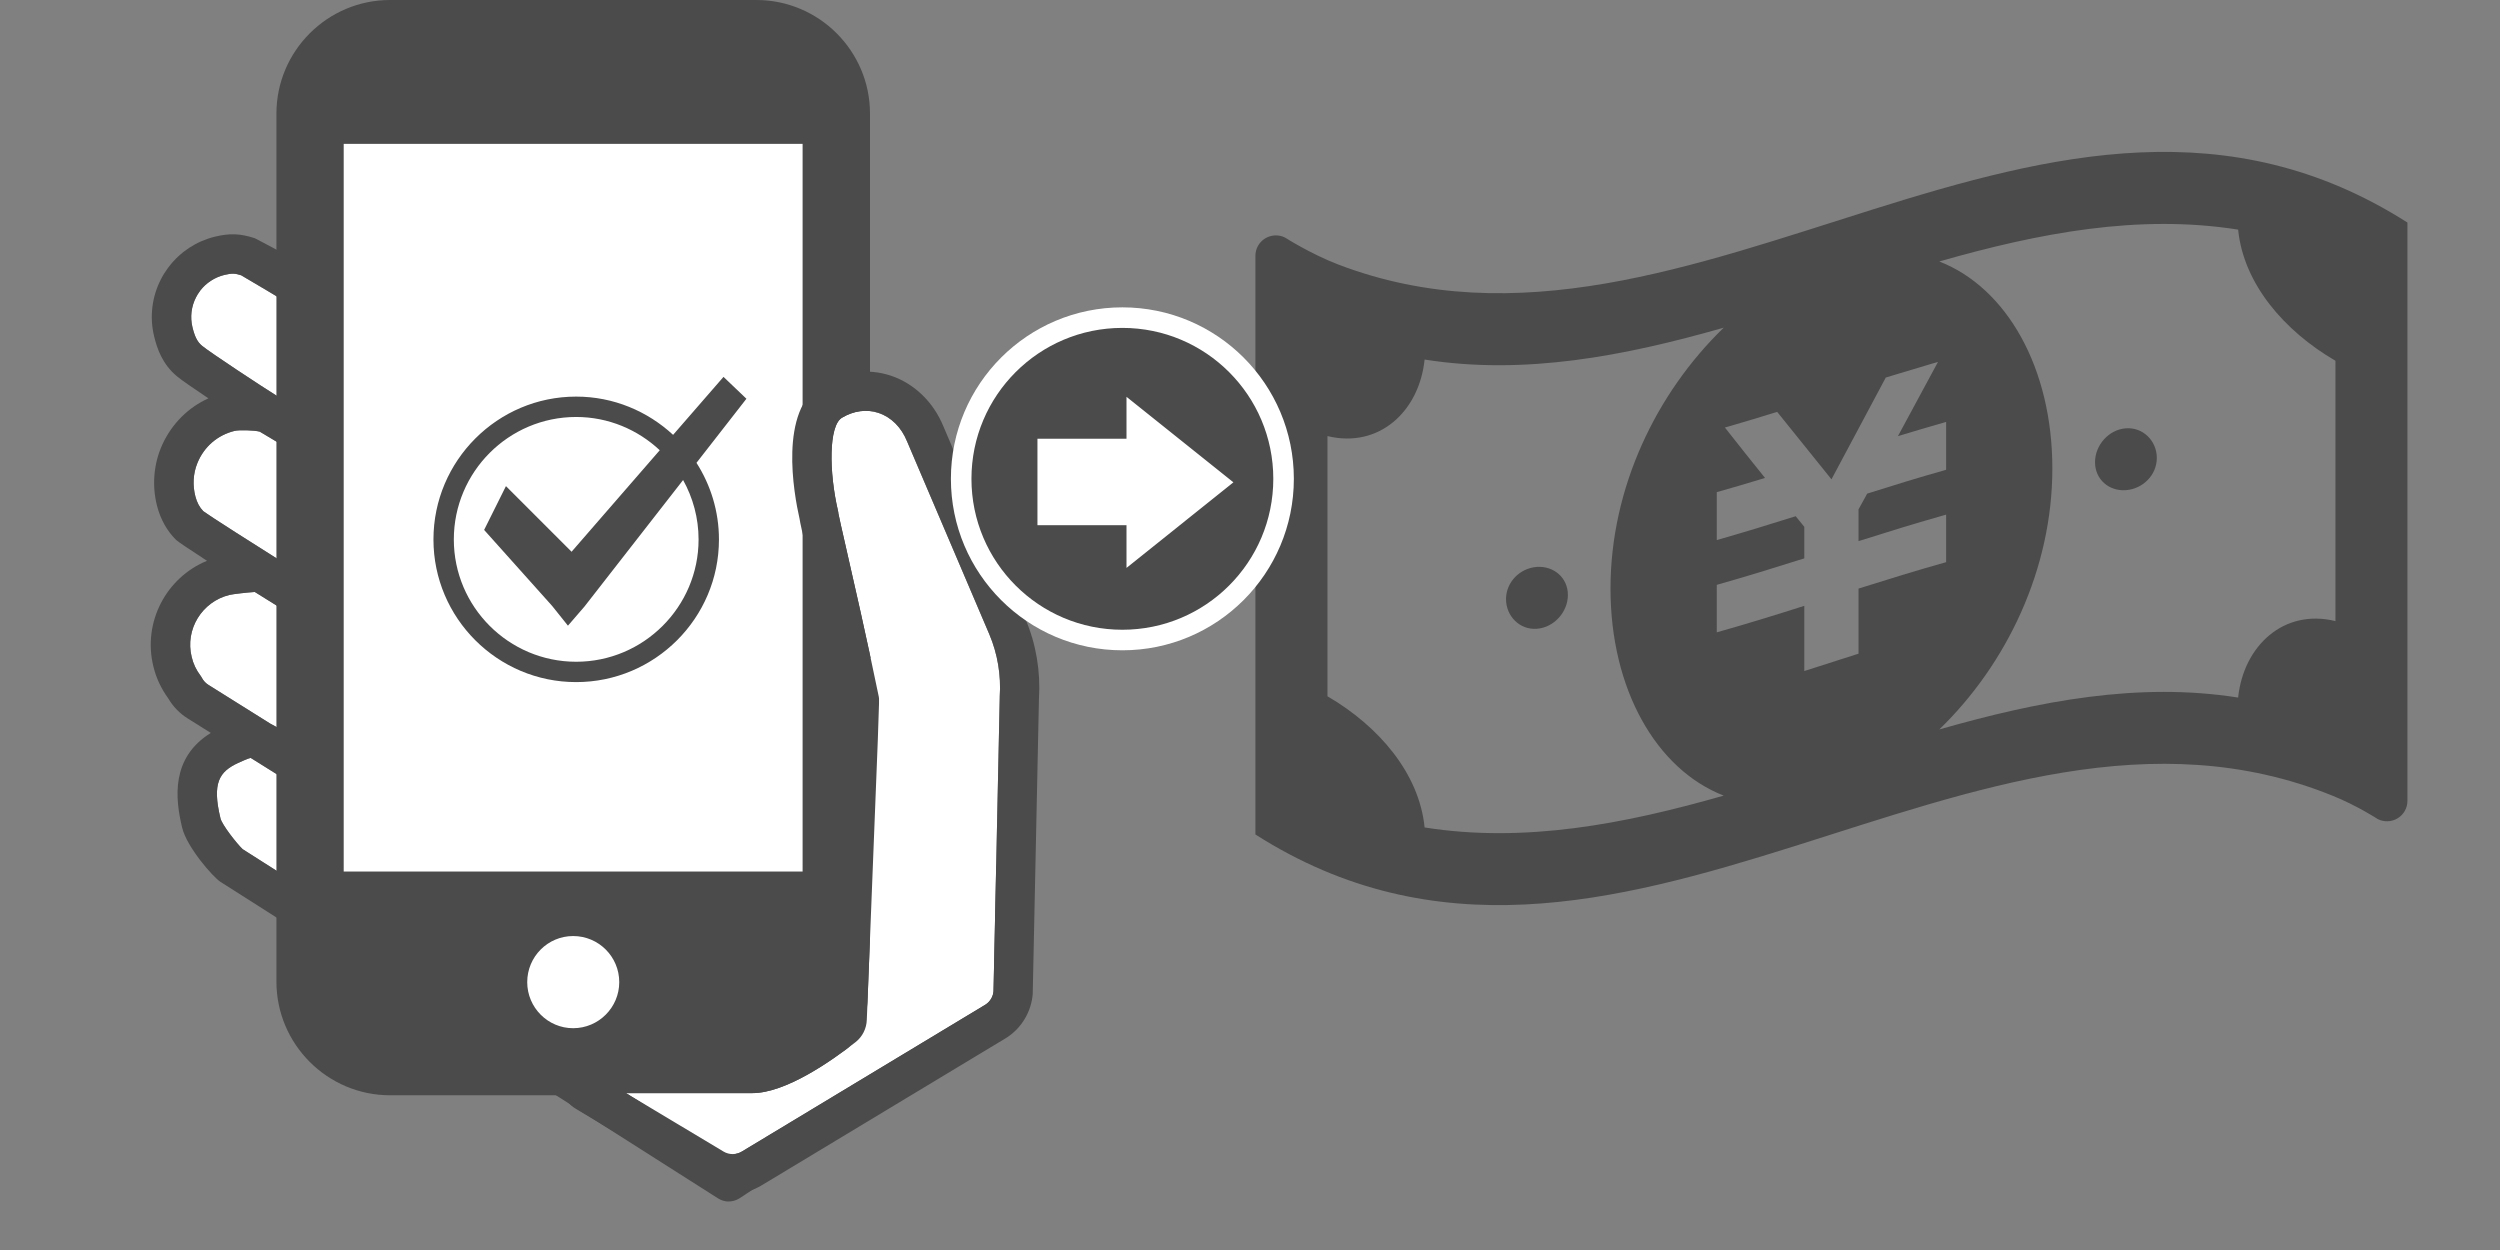 <?xml version="1.0" encoding="utf-8"?>
<!-- Generator: Adobe Illustrator 14.0.0, SVG Export Plug-In . SVG Version: 6.00 Build 43363)  -->
<!DOCTYPE svg PUBLIC "-//W3C//DTD SVG 1.1//EN" "http://www.w3.org/Graphics/SVG/1.1/DTD/svg11.dtd">
<svg version="1.1" id="レイヤー_1" xmlns="http://www.w3.org/2000/svg" xmlns:xlink="http://www.w3.org/1999/xlink" x="0px"
	 y="0px" width="100px" height="50px" viewBox="0 0 100 50" enable-background="new 0 0 100 50" xml:space="preserve">
<rect x="0" y="0" width="100" height="50" fill="#808080" stroke="none"/>
<g>
	<path fill="#FFFFFF" d="M7.995,11.647c0.003-0.005,0.008-0.011,0.008-0.016c0.241-0.313,0.584-0.539,0.97-0.633
		c0.309-0.073,0.423-0.066,0.673,0.013c0.814,0.449,17.866,10.773,24.361,14.71c1.587,0.959,2.703,2.527,3.097,4.342l2.096,9.648
		L29.138,46.33L9.705,33.966c-0.238-0.229-0.822-0.975-0.885-1.23c-0.348-1.434-0.036-1.871,0.702-2.217
		c0.126-0.057,0.41-0.187,0.499-0.201c0.004,0,0.011,0.002,0.013,0.002l6.54,4.091c0.363,0.23,0.861,0.146,1.098-0.212
		c0.25-0.37,0.142-0.87-0.234-1.108l-6.128-3.86c-0.179-0.113-0.34-0.207-0.487-0.279L8.347,27.4
		c-0.114-0.07-0.201-0.163-0.267-0.279c-0.015-0.034-0.038-0.063-0.059-0.095c-0.17-0.225-0.29-0.477-0.354-0.751
		c-0.27-1.101,0.41-2.21,1.512-2.479c0.148-0.035,0.697-0.097,1.013-0.118c0.571,0.354,2.315,1.44,3.757,2.339
		c2.562,1.601,3.075,1.921,3.199,1.993c0,0.001,0.002,0.001,0.002,0.001c0.017,0.013,0.023,0.016,0.031,0.021
		c0.281,0.159,0.635,0.139,0.885-0.071c0.439-0.375,0.358-1.014-0.08-1.288c-3.546-2.207-9.303-5.815-9.856-6.228
		c-0.147-0.153-0.25-0.341-0.315-0.591c-0.113-0.438-0.092-0.908,0.08-1.33c0.266-0.657,0.812-1.123,1.483-1.287
		c0.176-0.045,0.788-0.031,1.013,0.029c0.33,0.197,1.772,1.057,6.068,3.621c2.347,1.396,4.56,2.717,4.67,2.785l0.004,0.002
		c0.284,0.169,0.652,0.154,0.905-0.061c0.435-0.37,0.359-1.007-0.074-1.283c-0.003-0.003-0.007-0.003-0.015-0.009l0,0
		c-3.731-2.243-9.893-5.943-10.806-6.446c-0.003,0-0.003,0-0.003,0c-0.686-0.426-2.742-1.783-3.055-2.042
		c-0.188-0.154-0.292-0.357-0.388-0.748c-0.097-0.404-0.047-0.829,0.146-1.199C7.89,11.798,7.938,11.719,7.995,11.647z"/>
	<path fill="#4B4B4B" d="M6.167,13.461c-0.192-0.776-0.09-1.592,0.271-2.292c0.08-0.159,0.176-0.31,0.282-0.452
		c0.009-0.015,0.018-0.028,0.03-0.04c0.456-0.603,1.113-1.033,1.851-1.211c0.591-0.143,1.009-0.126,1.589,0.062
		c0.141,0.046,24.923,13.288,26.991,16.673c2.071,3.391,3.678,13.707,3.678,13.707c0.068,0.317-0.064,0.645-0.339,0.824
		l-10.936,7.198c-0.14,0.09-0.301,0.133-0.459,0.131c-0.14-0.004-0.276-0.047-0.399-0.123L8.818,35.274
		c-0.289-0.183-1.344-1.383-1.532-2.167c-0.283-1.173-0.453-2.799,1.146-3.79L7.51,28.739c-0.322-0.199-0.589-0.477-0.781-0.805
		c-0.28-0.386-0.485-0.816-0.596-1.285c-0.43-1.764,0.517-3.548,2.147-4.217c-0.745-0.484-1.159-0.763-1.237-0.836
		c-0.36-0.357-0.617-0.812-0.759-1.352c-0.212-0.819-0.141-1.692,0.21-2.463c0.385-0.838,1.037-1.483,1.842-1.847
		c-0.566-0.381-1.081-0.732-1.262-0.885C6.494,14.564,6.284,13.945,6.167,13.461z M7.698,13.087
		c0.096,0.391,0.199,0.593,0.388,0.748c0.312,0.259,2.369,1.616,3.055,2.042c0,0,0,0,0.003,0c0.913,0.503,7.074,4.204,10.806,6.446
		l0,0c0.002,0.001,0.006,0.002,0.008,0.004c0.278,0.171,0.434,0.504,0.361,0.825c-0.13,0.566-0.733,0.793-1.186,0.523
		c-0.004-0.002-0.004-0.002-0.004-0.002c-0.11-0.068-2.323-1.389-4.67-2.785c-4.296-2.563-5.738-3.423-6.068-3.621
		c-0.225-0.061-0.837-0.075-1.013-0.029c-0.671,0.164-1.218,0.629-1.483,1.287c-0.172,0.421-0.193,0.891-0.08,1.33
		c0.065,0.25,0.168,0.438,0.315,0.591c0.554,0.41,6.285,4.005,9.836,6.214c0.33,0.207,0.484,0.625,0.332,0.986
		c-0.184,0.441-0.698,0.612-1.104,0.391c-0.01-0.004-0.015-0.008-0.044-0.024c0,0-0.002,0-0.002-0.001
		c-0.124-0.072-0.637-0.393-3.199-1.993c-1.441-0.899-3.186-1.985-3.757-2.339c-0.315,0.021-0.864,0.083-1.013,0.118
		c-1.102,0.27-1.781,1.379-1.512,2.479c0.063,0.274,0.184,0.526,0.354,0.751c0.021,0.031,0.044,0.061,0.059,0.095
		c0.065,0.116,0.152,0.209,0.267,0.279l2.476,1.55c0.147,0.072,0.309,0.166,0.487,0.279l6.128,3.86
		c0.376,0.238,0.484,0.738,0.234,1.108c-0.236,0.358-0.734,0.442-1.098,0.212l-6.54-4.091c-0.002,0-0.009-0.002-0.013-0.002
		c-0.089,0.015-0.373,0.145-0.499,0.201c-0.738,0.346-1.05,0.783-0.702,2.217c0.062,0.256,0.646,1.002,0.885,1.23L29.138,46.33
		l10.062-6.618l-2.072-9.542c-0.406-1.881-1.567-3.511-3.216-4.509c-6.567-3.977-23.453-14.204-24.266-14.65
		c-0.25-0.079-0.364-0.086-0.673-0.013c-0.386,0.094-0.729,0.32-0.97,0.633c0,0.005-0.005,0.011-0.008,0.016
		c-0.057,0.072-0.105,0.151-0.151,0.241C7.651,12.258,7.602,12.683,7.698,13.087z"/>
</g>
<g>
	<rect x="13.171" y="5.185" fill="#FFFFFF" width="19.965" height="30.441"/>
	<g>
		<path fill="#4B4B4B" d="M30.252,0h-14.65c-2.504,0-4.545,2.039-4.545,4.545v34.719c0,2.506,2.041,4.547,4.545,4.547h14.65
			c2.509,0,4.548-2.041,4.548-4.547V4.545C34.8,2.039,32.761,0,30.252,0z M22.926,41.128c-1.015,0-1.837-0.83-1.837-1.842
			c0-1.018,0.822-1.844,1.837-1.844c1.02,0,1.844,0.826,1.844,1.844C24.77,40.298,23.945,41.128,22.926,41.128z M32.104,5.756
			v29.106H13.748V5.756H32.104z"/>
	</g>
</g>
<g>
	<path fill="#FFFFFF" d="M30.092,43.725c1.33,0,3.158-1.278,4.128-2.038c0.278-0.219,0.44-0.545,0.451-0.897
		c0.509-12.794,0.509-12.794,0.481-12.913c-0.499-2.428-1.007-4.635-1.308-5.953c-0.156-0.684-0.29-1.275-0.309-1.384
		c-0.002-0.033-0.007-0.075-0.018-0.115c-0.355-1.533-0.377-3.393,0.16-3.715c0.47-0.281,0.989-0.351,1.461-0.193
		c0.508,0.168,0.915,0.574,1.146,1.144l3.287,7.707c0.333,0.783,0.475,1.646,0.418,2.497v0.038l-0.249,11.751
		c-0.018,0.214-0.135,0.407-0.315,0.528l-9.738,5.873c-0.228,0.145-0.516,0.146-0.747,0.009l-3.902-2.338H30.092z"/>
	<path fill="#4B4B4B" d="M22.491,43.019c0.146-0.516,0.599-0.865,1.139-0.865h6.462c0.568,0,1.77-0.633,3.016-1.594
		c0.164-4.127,0.46-11.58,0.489-12.455c-0.491-2.379-0.986-4.536-1.282-5.834c-0.228-1.001-0.309-1.356-0.331-1.511
		c-0.233-1.028-0.839-4.357,0.888-5.395c0.867-0.52,1.849-0.641,2.762-0.338c0.933,0.311,1.703,1.053,2.102,2.028l3.279,7.698
		c0.43,1.005,0.612,2.111,0.543,3.199L41.31,39.708v0.037c-0.053,0.72-0.445,1.377-1.048,1.764l-9.74,5.871
		c-0.373,0.238-0.793,0.355-1.217,0.355c-0.403,0-0.809-0.107-1.17-0.327l-5.115-3.065l0,0
		C22.562,44.067,22.349,43.533,22.491,43.019z M29.688,46.054l9.738-5.873c0.181-0.121,0.298-0.314,0.315-0.528l0.249-11.751v-0.038
		c0.057-0.851-0.085-1.714-0.418-2.497l-3.287-7.707c-0.23-0.57-0.638-0.976-1.146-1.144c-0.472-0.158-0.991-0.088-1.461,0.193
		c-0.537,0.322-0.516,2.183-0.16,3.715c0.011,0.04,0.016,0.082,0.018,0.115c0.019,0.109,0.152,0.7,0.309,1.384
		c0.301,1.318,0.809,3.525,1.308,5.953c0.027,0.119,0.027,0.119-0.481,12.913c-0.011,0.353-0.173,0.679-0.451,0.897
		c-0.97,0.76-2.798,2.038-4.128,2.038h-5.054l3.902,2.338C29.172,46.2,29.46,46.198,29.688,46.054z"/>
</g>
<g>
	<path fill="#4B4B4B" d="M51.402,9.503c-0.252-0.128-0.551-0.114-0.795,0.033c-0.244,0.149-0.391,0.412-0.391,0.695
		c0,0,0,14.989,0,23.148c14.366,9.158,28.736-7.385,43.099-1.545c0.995,0.404,1.789,0.926,1.789,0.926
		c0.251,0.13,0.555,0.121,0.798-0.026c0.243-0.146,0.395-0.408,0.395-0.7c0,0,0-14.972,0-23.132
		c-14.251-9.086-28.507,7.124-42.761,1.681C52.432,10.161,51.402,9.503,51.402,9.503z M53.099,27.851c0-3.471,0-6.938,0-10.408
		c2.065,0.502,3.673-0.991,3.885-3.061c3.986,0.631,7.978-0.135,11.964-1.274c-2.7,2.615-4.528,6.406-4.528,10.436
		c0,4.023,1.828,7.229,4.528,8.28c-3.986,1.143-7.978,1.906-11.964,1.274C56.771,30.946,55.164,29.056,53.099,27.851z
		 M77.845,16.877c0,0.126,0,0.256,0,0.382c0,0.384,0,0.767,0,1.152c0,0.126,0,0.255,0,0.381c-1.053,0.295-2.107,0.62-3.158,0.953
		c-0.118,0.212-0.229,0.42-0.346,0.631c0,0.422,0,0.844,0,1.269c1.17-0.369,2.339-0.732,3.504-1.06v0.004c0,0.545,0,1.091,0,1.638
		c0,0.085,0,0.17,0,0.259c-1.165,0.327-2.334,0.688-3.504,1.057c0,0.866,0,1.738,0,2.604c-0.718,0.232-1.447,0.465-2.169,0.694
		c0-0.87,0-1.74,0-2.608c-1.17,0.373-2.34,0.734-3.501,1.06c0-0.086,0-0.175,0-0.257c0-0.545,0-1.094,0-1.638v-0.004
		c1.161-0.329,2.331-0.69,3.501-1.059c0-0.423,0-0.842,0-1.262c-0.115-0.142-0.228-0.284-0.344-0.425
		c-1.053,0.333-2.108,0.656-3.157,0.954c0-0.13,0-0.256,0-0.382c0-0.383,0-0.77,0-1.154c0-0.126,0-0.254,0-0.38
		c0.642-0.18,1.282-0.371,1.93-0.568c-0.535-0.664-1.071-1.337-1.605-2.017c0.083-0.022,0.163-0.045,0.243-0.07
		c0.534-0.156,1.065-0.312,1.602-0.481c0.08-0.024,0.162-0.05,0.247-0.074c0.723,0.902,1.443,1.797,2.171,2.697
		c0.726-1.362,1.448-2.718,2.172-4.071c0.085-0.024,0.165-0.051,0.25-0.076c0.529-0.163,1.063-0.321,1.595-0.479
		c0.079-0.024,0.162-0.048,0.243-0.069c-0.53,0.982-1.065,1.974-1.602,2.968C76.561,17.251,77.203,17.06,77.845,16.877z
		 M82.094,18.737c0-4.019-1.823-7.227-4.522-8.278c3.979-1.138,7.969-1.905,11.953-1.274c0.216,2.154,1.825,4.041,3.893,5.246
		c0,3.468,0,6.94,0,10.413c-2.067-0.508-3.677,0.99-3.893,3.059c-3.984-0.631-7.974,0.137-11.953,1.275
		C80.271,26.563,82.094,22.767,82.094,18.737z"/>
	<path fill="#4B4B4B" d="M61.473,22.676c-0.678,0.051-1.232,0.608-1.232,1.29c0,0.684,0.555,1.238,1.232,1.185
		c0.686-0.049,1.243-0.67,1.243-1.354C62.716,23.115,62.158,22.632,61.473,22.676z"/>
	<path fill="#4B4B4B" d="M85.036,17.133c-0.682,0.047-1.235,0.672-1.235,1.354c0,0.687,0.554,1.167,1.235,1.12
		c0.683-0.053,1.237-0.607,1.237-1.29C86.273,17.635,85.719,17.081,85.036,17.133z"/>
</g>
<path fill="#4B4B4B" d="M29.857,15.95l-0.917-0.875l-2.016,2.319c-1.021-0.943-2.38-1.53-3.878-1.53
	c-3.145,0-5.708,2.564-5.708,5.715c0,3.146,2.563,5.705,5.708,5.705c3.148,0,5.712-2.56,5.712-5.705c0-1.132-0.334-2.18-0.899-3.066
	L29.857,15.95z M27.943,21.579c0,2.694-2.198,4.891-4.896,4.891c-2.699,0-4.894-2.196-4.894-4.891c0-2.702,2.194-4.9,4.894-4.9
	c1.293,0,2.467,0.51,3.343,1.33l-3.527,4.061l-2.625-2.625l-0.873,1.752l2.72,3.039l0.633,0.791l0.66-0.764l3.946-5.062
	C27.715,19.904,27.943,20.714,27.943,21.579z"/>
<g>
	<circle fill="#FFFFFF" cx="44.895" cy="19.153" r="6.859"/>
	<circle fill="#4B4B4B" cx="44.895" cy="19.153" r="6.037"/>
	<polygon fill="#FFFFFF" points="49.336,19.293 45.06,15.873 45.06,17.549 41.498,17.549 41.498,21.009 45.06,21.009 45.06,22.716 	
		"/>
</g>
</svg>

